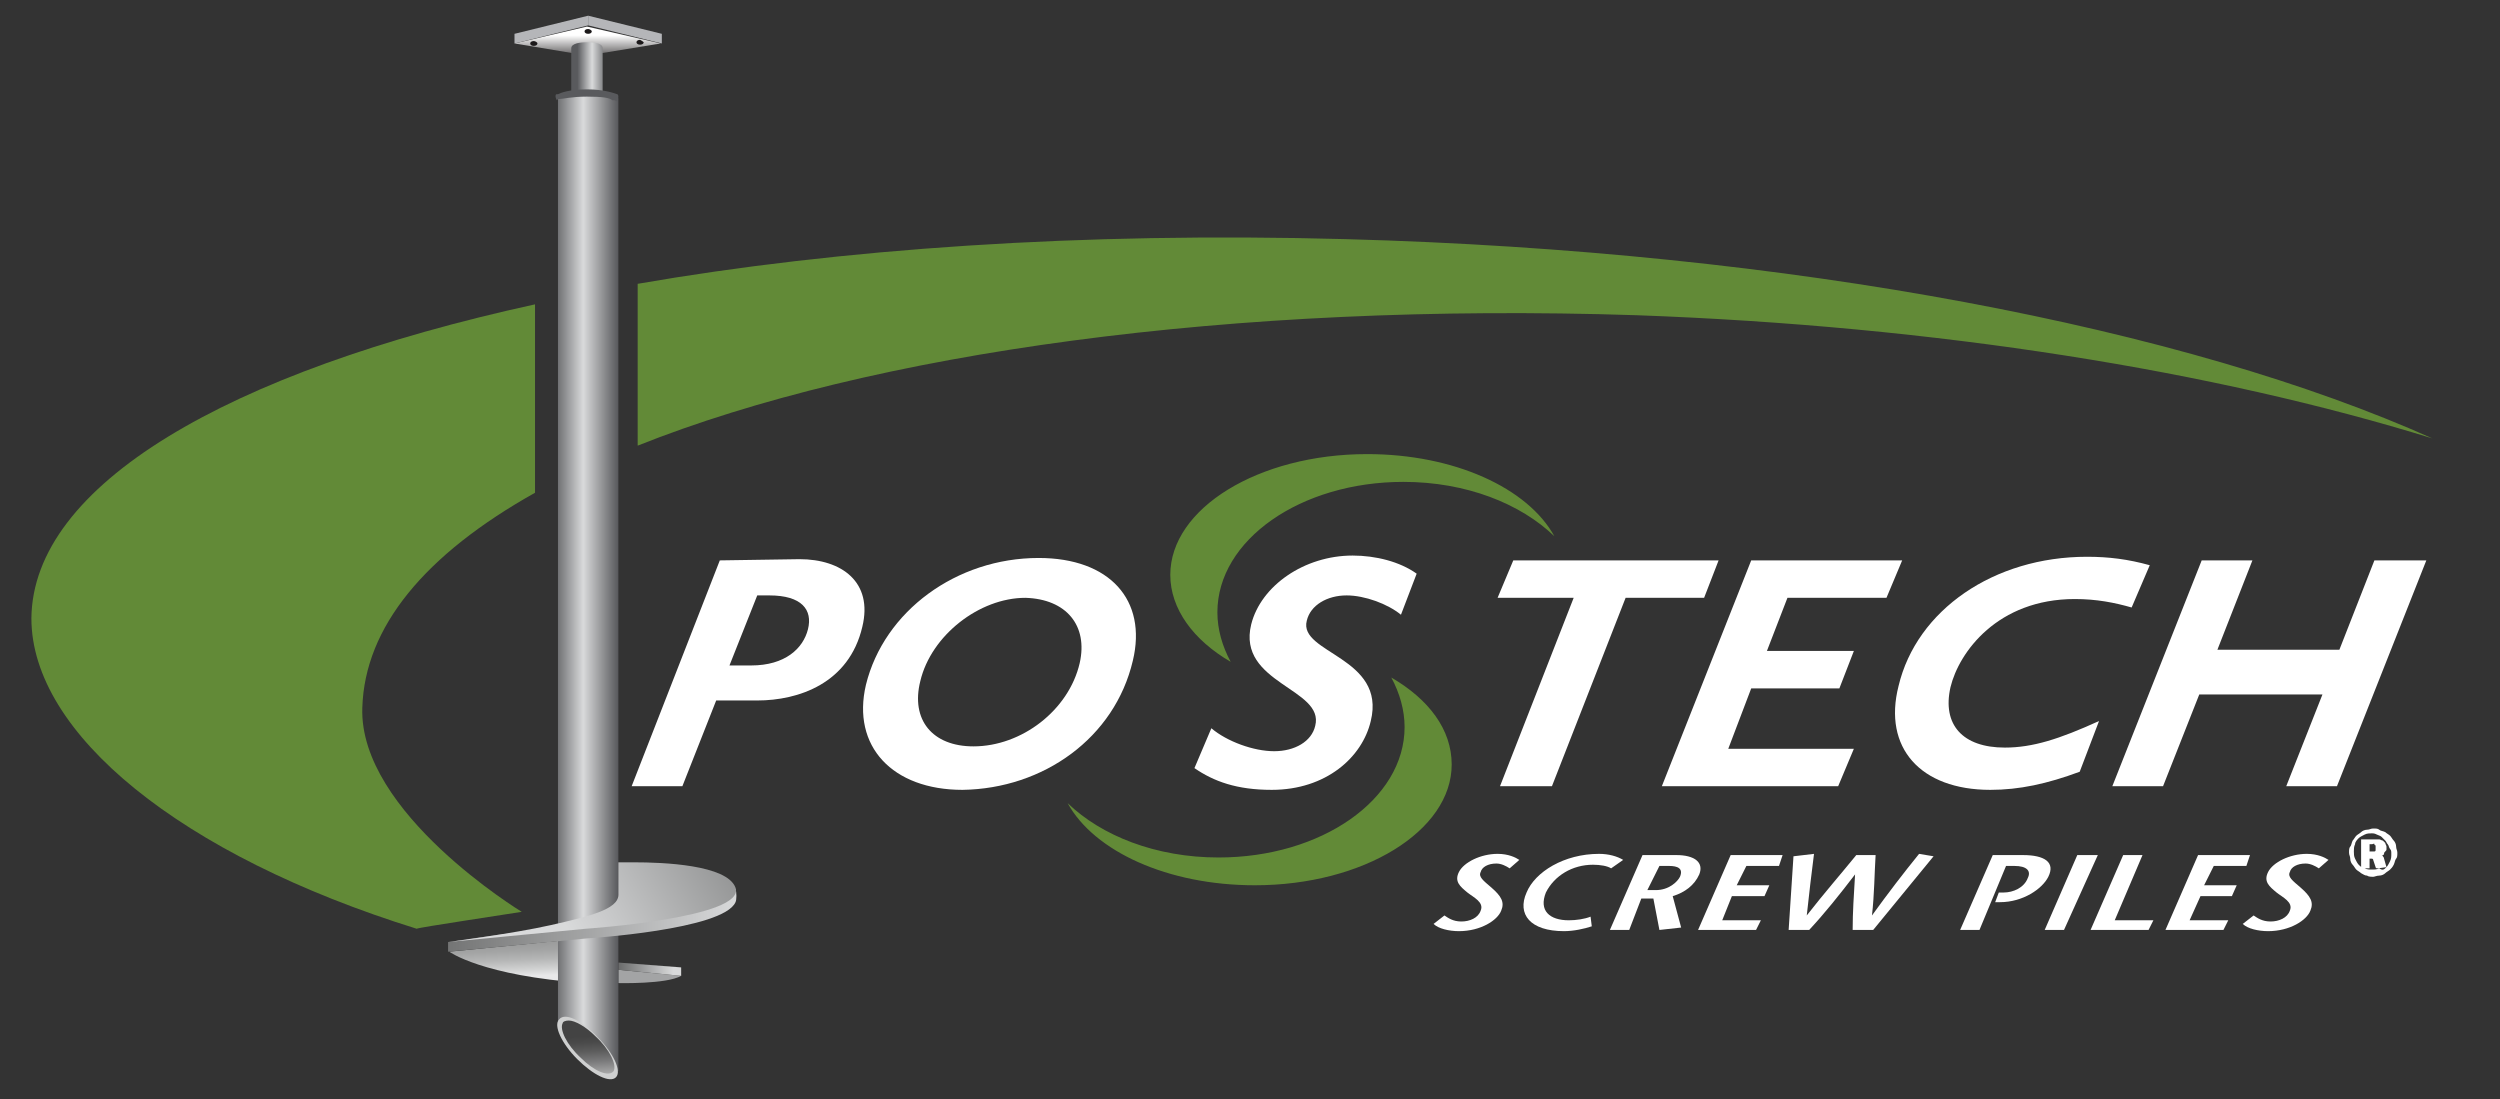 <?xml version="1.0" encoding="utf-8"?>
<!-- Generator: Adobe Illustrator 25.3.1, SVG Export Plug-In . SVG Version: 6.00 Build 0)  -->
<svg version="1.1" id="Calque_1" xmlns="http://www.w3.org/2000/svg" xmlns:xlink="http://www.w3.org/1999/xlink" x="0px" y="0px"
	 viewBox="0 0 207 91" style="enable-background:new 0 0 207 91;" xml:space="preserve">
<rect x="0" y="0" width="207" height="91" fill="#333333" stroke="none"/>
<style type="text/css">
	.st0{fill:#FFFFFF;}
	.st1{fill:#628A37;}
	.st2{clip-path:url(#SVGID_2_);fill:url(#SVGID_3_);}
	.st3{fill:#A3A4A5;}
	.st4{clip-path:url(#SVGID_5_);fill:url(#SVGID_6_);}
	.st5{clip-path:url(#SVGID_8_);fill:url(#SVGID_9_);}
	.st6{clip-path:url(#SVGID_11_);fill:url(#SVGID_12_);}
	.st7{fill:#B5B6B9;}
	.st8{fill:#1C191A;}
	.st9{clip-path:url(#SVGID_14_);fill:url(#SVGID_15_);}
	.st10{fill:#595A5D;}
	.st11{fill:#CFD0D0;}
	.st12{clip-path:url(#SVGID_17_);fill:url(#SVGID_18_);}
	.st13{clip-path:url(#SVGID_20_);fill:url(#SVGID_21_);}
	.st14{clip-path:url(#SVGID_23_);fill:url(#SVGID_24_);}
</style>
<path class="st0" d="M62.7,49.3h1c2.7,0,3.6,1.2,3.2,2.8s-1.9,3-4.7,3h-1.8L62.7,49.3z M59.6,46.4l-7.3,18.7h4.2l2.8-7.1h3.4
	c3.4,0,7.6-1.4,8.7-6.1c0.9-3.7-1.7-5.6-5.2-5.6L59.6,46.4L59.6,46.4z"/>
<path class="st0" d="M89.4,54.9c-0.9,3.9-4.8,6.9-8.8,6.9c-3.4,0-5.2-2.2-4.4-5.4c0.9-3.8,4.9-6.9,8.7-6.9
	C88.3,49.6,90.1,51.8,89.4,54.9 M93.8,54.7c1.2-5-1.9-8.5-7.8-8.5c-6.8,0-12.8,4.4-14.3,10.5c-1.2,5.1,2.2,8.7,8,8.7
	C86.4,65.3,92.3,61.1,93.8,54.7"/>
<path class="st0" d="M116,50.9c-1.1-0.9-3-1.6-4.5-1.6c-1.6,0-3,0.8-3.3,2.1c-0.7,2.7,6.6,3,5.3,8.3c-0.7,3-3.7,5.7-8.2,5.7
	c-2.9,0-4.8-0.7-6.4-1.8l1.4-3.3c1.3,1.1,3.5,1.9,5.2,1.9s3.1-0.8,3.4-2.1c0.8-3.1-6.5-3.5-5.3-8.4c0.8-3.2,4.4-5.7,8.4-5.7
	c1.9,0,3.9,0.5,5.3,1.5L116,50.9z"/>
<polygon class="st0" points="141.1,49.5 134.6,49.5 128.5,65.1 124.2,65.1 130.3,49.5 124,49.5 125.3,46.4 142.3,46.4 "/>
<polygon class="st0" points="156.2,49.5 148,49.5 146.3,53.9 153.5,53.9 152.3,57 145,57 143.1,62 153.5,62 152.2,65.1 137.6,65.1 
	145,46.4 157.5,46.4 "/>
<path class="st0" d="M176.5,50.3c-1.4-0.4-2.9-0.7-4.7-0.7c-6.4,0-9.6,4.4-10.3,7.3c-0.7,3.1,1,5,4.5,5c2.3,0,4.5-0.7,7.8-2.2
	l-1.6,4.2c-2.7,1-5,1.5-7.4,1.5c-5.8,0-8.9-3.5-7.6-8.6c1.5-6.3,7.9-10.7,15.6-10.7c1.8,0,3.4,0.2,5.2,0.7L176.5,50.3z"/>
<polygon class="st0" points="193.5,65.1 189.3,65.1 192.3,57.5 182.1,57.5 179.1,65.1 174.9,65.1 182.3,46.4 186.5,46.4 183.6,53.8 
	193.7,53.8 196.6,46.4 200.9,46.4 "/>
<path class="st1" d="M113.2,37.6c7.2,0,13.3,2.8,15.5,6.8c-2.8-2.7-7.3-4.5-12.5-4.5c-8.5,0-15.4,4.8-15.4,10.8
	c0,1.4,0.4,2.8,1.1,4.1c-3.1-1.8-5-4.4-5-7.2C96.9,42.1,104.2,37.6,113.2,37.6"/>
<path class="st1" d="M103.9,73.3c-7.2,0-13.3-2.8-15.5-6.8c2.8,2.7,7.3,4.5,12.5,4.5c8.5,0,15.4-4.8,15.4-10.8
	c0-1.4-0.4-2.8-1.1-4.1c3.1,1.8,5,4.3,5,7.2C120.2,68.8,112.9,73.3,103.9,73.3"/>
<path class="st0" d="M125,71.9c-0.3-0.2-0.7-0.4-1.1-0.4c-0.7,0-1.2,0.3-1.3,0.7c-0.2,0.4,0.2,0.7,0.9,1.3c0.8,0.7,1.1,1.2,0.8,1.9
	c-0.3,0.8-1.7,1.7-3.5,1.7c-0.8,0-1.7-0.2-2.1-0.6l0.9-0.7c0.3,0.2,0.7,0.5,1.4,0.5c0.7,0,1.4-0.3,1.6-0.9c0.3-0.7-0.6-1.1-1.1-1.5
	c-0.6-0.5-1.1-0.9-0.7-1.7c0.4-0.8,1.8-1.5,3.2-1.5c0.9,0,1.5,0.3,1.8,0.5L125,71.9z"/>
<path class="st0" d="M133.4,71.9c-0.3-0.2-0.9-0.3-1.5-0.3c-1.7,0-3.2,0.9-3.9,2.3c-0.6,1.5,0.3,2.3,1.9,2.3c0.6,0,1.3-0.1,1.8-0.3
	l0.1,0.8c-0.6,0.2-1.5,0.4-2.3,0.4c-2.8,0-3.9-1.4-3.1-3.2c0.7-1.7,3.1-3.2,6-3.2c0.8,0,1.5,0.2,2,0.5L133.4,71.9z"/>
<path class="st0" d="M136,70.8h2.8c1.5,0,2.3,0.6,1.9,1.6c-0.4,0.9-1.2,1.5-2.2,1.8l0.7,2.6l-1.8,0.2l-0.5-2.6h-1l-1,2.6h-1.6
	L136,70.8z M136.4,73.7h0.7c1.1,0,1.8-0.7,2-1.1c0.3-0.7-0.2-0.9-0.9-0.9h-0.8L136.4,73.7z"/>
<polygon class="st0" points="147.3,71.7 144.6,71.7 143.8,73.3 146.5,73.3 146.1,74.2 143.4,74.2 142.6,76.2 145.8,76.2 145.4,77 
	140.6,77 143.3,70.8 147.6,70.8 "/>
<path class="st0" d="M155.3,70.8c-0.1,1.6-0.1,3.2-0.3,5l0,0c1.3-1.8,2.6-3.5,3.9-5.1l1.2,0.2l-5,6.1h-1.7c0-1.5,0.1-2.9,0.2-4.6
	l0,0c-1.3,1.7-2.5,3.2-3.8,4.6h-1.7l0.4-6.1l1.7-0.2c-0.2,1.6-0.4,3.2-0.6,5.1l0,0c1.4-1.8,2.8-3.4,4.1-5H155.3z"/>
<path class="st0" d="M163.9,77h-1.6l2.7-6.2h2.5c1.8,0,2.7,0.6,2.1,1.8c-0.5,1-2.1,2.1-4,2.1h-0.4l0.3-0.8h0.4c0.8,0,1.7-0.4,2-1.2
	c0.3-0.6-0.1-1-1.1-1h-0.7L163.9,77z"/>
<polygon class="st0" points="169.3,77 172,70.8 173.7,70.8 170.9,77 "/>
<polygon class="st0" points="175.8,70.8 177.4,70.8 175.1,76.2 178.3,76.2 177.9,77 173.1,77 "/>
<polygon class="st0" points="186,71.7 183.3,71.7 182.5,73.3 185.2,73.3 184.8,74.2 182.2,74.2 181.3,76.2 184.5,76.2 184.1,77 
	179.3,77 182,70.8 186.3,70.8 "/>
<path class="st0" d="M192,71.9c-0.3-0.2-0.7-0.4-1.1-0.4c-0.7,0-1.2,0.3-1.3,0.7c-0.2,0.4,0.2,0.7,0.9,1.3c0.8,0.7,1.1,1.2,0.8,1.9
	c-0.3,0.8-1.7,1.7-3.5,1.7c-0.8,0-1.7-0.2-2.1-0.6l0.9-0.7c0.3,0.2,0.7,0.5,1.4,0.5s1.4-0.3,1.6-0.9c0.3-0.7-0.6-1.1-1.1-1.5
	c-0.6-0.5-1.1-0.9-0.7-1.7c0.4-0.8,1.8-1.5,3.2-1.5c0.9,0,1.5,0.3,1.8,0.5L192,71.9z"/>
<g>
	<g>
		<defs>
			<path id="SVGID_1_" d="M37.2,78.8c0,0,2.7,2,11.3,2.6c3.3,0.2-2.2-3.5-2.2-3.5L37.2,78.8z"/>
		</defs>
		<clipPath id="SVGID_2_">
			<use xlink:href="#SVGID_1_"  style="overflow:visible;"/>
		</clipPath>
		
			<linearGradient id="SVGID_3_" gradientUnits="userSpaceOnUse" x1="-995.411" y1="-412.316" x2="-993.625" y2="-412.316" gradientTransform="matrix(0 1.481 -1.481 6.410000e-02 -566.049 1578.753)">
			<stop  offset="0" style="stop-color:#9C9D9D"/>
			<stop  offset="0.199" style="stop-color:#A3A4A4"/>
			<stop  offset="0.482" style="stop-color:#B5B6B6"/>
			<stop  offset="0.812" style="stop-color:#D3D4D4"/>
			<stop  offset="1" style="stop-color:#E8E8E9"/>
		</linearGradient>
		<polygon class="st2" points="51.8,77.2 51.8,81.6 37.2,82.2 37.2,77.8 		"/>
	</g>
</g>
<path class="st3" d="M51.2,80.3v1.1c0,0,4,0.1,5.2-0.6L51.2,80.3z"/>
<g>
	<g>
		<defs>
			<polygon id="SVGID_4_" points="51.2,80.3 56.4,80.8 56.4,80.1 51.2,79.7 			"/>
		</defs>
		<clipPath id="SVGID_5_">
			<use xlink:href="#SVGID_4_"  style="overflow:visible;"/>
		</clipPath>
		
			<linearGradient id="SVGID_6_" gradientUnits="userSpaceOnUse" x1="-982.654" y1="426.065" x2="-980.868" y2="426.065" gradientTransform="matrix(2.894 0.318 0 -2.894 2894.966 1625.285)">
			<stop  offset="0" style="stop-color:#6A6B6B"/>
			<stop  offset="1.123050e-02" style="stop-color:#6A6B6B"/>
			<stop  offset="0.893" style="stop-color:#D9DADB"/>
			<stop  offset="1" style="stop-color:#D9DADB"/>
		</linearGradient>
		<polygon class="st4" points="51.2,80.8 56.4,81.4 56.4,79.7 51.2,79.1 		"/>
	</g>
</g>
<g>
	<g>
		<defs>
			<polygon id="SVGID_7_" points="42.6,3.6 48.6,4.6 54.7,3.6 48.6,2.2 			"/>
		</defs>
		<clipPath id="SVGID_8_">
			<use xlink:href="#SVGID_7_"  style="overflow:visible;"/>
		</clipPath>
		
			<linearGradient id="SVGID_9_" gradientUnits="userSpaceOnUse" x1="-992.965" y1="-570.995" x2="-991.18" y2="-570.995" gradientTransform="matrix(0 1.283 -1.283 0 -683.913 1276.902)">
			<stop  offset="0" style="stop-color:#FFFFFF"/>
			<stop  offset="1" style="stop-color:#282526"/>
		</linearGradient>
		<rect x="42.6" y="2.2" class="st5" width="12.1" height="2.4"/>
	</g>
</g>
<g>
	<g>
		<defs>
			<path id="SVGID_10_" d="M47.3,4L47.3,4L47.3,4z M47.3,4v5.2c0,0,0.5-0.9,1.3-0.9s1.3,0.9,1.3,0.9V4c0-0.4-0.6-0.5-1.3-0.5
				C48,3.5,47.3,3.6,47.3,4"/>
		</defs>
		<clipPath id="SVGID_11_">
			<use xlink:href="#SVGID_10_"  style="overflow:visible;"/>
		</clipPath>
		
			<linearGradient id="SVGID_12_" gradientUnits="userSpaceOnUse" x1="-470.35" y1="817.072" x2="-468.564" y2="817.072" gradientTransform="matrix(1.46 0 0 3.145 734.486 -2563.34)">
			<stop  offset="0" style="stop-color:#595A5D"/>
			<stop  offset="1.123050e-02" style="stop-color:#595A5D"/>
			<stop  offset="0.477" style="stop-color:#D9DADB"/>
			<stop  offset="1" style="stop-color:#595A5D"/>
		</linearGradient>
		<rect x="47.3" y="3.5" class="st6" width="2.6" height="5.7"/>
	</g>
</g>
<polygon class="st7" points="48.7,2.1 42.6,3.6 42.6,2.8 48.7,1.3 "/>
<polygon class="st7" points="48.7,2.1 54.8,3.6 54.8,2.8 48.7,1.3 "/>
<path class="st8" d="M49,2.6c0,0.1-0.1,0.2-0.3,0.2s-0.3-0.1-0.3-0.2c0-0.1,0.1-0.2,0.3-0.2C48.8,2.4,49,2.5,49,2.6"/>
<path class="st8" d="M44.5,3.6c0,0.1-0.1,0.2-0.3,0.2s-0.3-0.1-0.3-0.2c0-0.1,0.1-0.2,0.3-0.2C44.3,3.4,44.5,3.5,44.5,3.6"/>
<path class="st8" d="M53.3,3.5c0,0.1-0.1,0.2-0.3,0.2s-0.3-0.1-0.3-0.2c0-0.1,0.1-0.2,0.3-0.2C53.2,3.4,53.3,3.5,53.3,3.5"/>
<path class="st1" d="M111.4,19.8c-21.9-0.6-41.9,0.8-58.6,3.7v13.4C72.1,29.2,102,25,135.5,26.1c24.9,0.9,47.8,4.6,65.9,10.2
	C181.1,27.2,148.4,20.8,111.4,19.8"/>
<path class="st1" d="M43.2,75.5c0,0-13.5-8.2-13.2-16.9c0.2-6.7,5.2-12.7,14.3-17.8V25.2c-25.6,5.6-41.6,15-41.7,26
	c0,9.5,12.3,19.6,31.9,25.7C34.6,76.8,42,75.7,43.2,75.5"/>
<g>
	<g>
		<defs>
			<path id="SVGID_13_" d="M46.3,8.1c-0.1,0-0.1,0.1-0.1,0.1v76.5l5,4V8.2c0,0,0-0.1-0.1-0.1c-0.3-0.1-1-0.4-2.4-0.4
				C47.3,7.7,46.5,8,46.3,8.1"/>
		</defs>
		<clipPath id="SVGID_14_">
			<use xlink:href="#SVGID_13_"  style="overflow:visible;"/>
		</clipPath>
		
			<linearGradient id="SVGID_15_" gradientUnits="userSpaceOnUse" x1="-1014.909" y1="827.341" x2="-1013.124" y2="827.341" gradientTransform="matrix(3.079 0 0 3.079 3170.598 -2499.265)">
			<stop  offset="0" style="stop-color:#595A5D"/>
			<stop  offset="1.123050e-02" style="stop-color:#595A5D"/>
			<stop  offset="0.477" style="stop-color:#D9DADB"/>
			<stop  offset="1" style="stop-color:#595A5D"/>
		</linearGradient>
		<rect x="46.2" y="7.7" class="st9" width="5.1" height="81"/>
	</g>
</g>
<path class="st10" d="M51.1,7.8L51.1,7.8c-0.3-0.1-1.1-0.4-2.5-0.4c-1.5,0-2.2,0.3-2.4,0.4h-0.1C46,7.8,46,7.9,46,8
	c0,0.1,0.1,0.3,0.1,0.3l0.1-0.1h0.1c0.3,0,1-0.2,2.3-0.2s1.9,0.1,2.1,0.3h0.2l0.2,0.1c0,0,0.1-0.1,0.1-0.4
	C51.2,7.8,51.1,7.8,51.1,7.8"/>
<path class="st11" d="M49.5,85.9c1.3,1.3,2,2.8,1.5,3.3s-1.9-0.2-3.2-1.5s-2-2.8-1.5-3.3C46.8,83.8,48.2,84.5,49.5,85.9"/>
<g>
	<g>
		<defs>
			<path id="SVGID_16_" d="M46.6,84.7c-0.3,0.5,0.3,1.8,1.5,2.9c1.1,1.1,2.3,1.6,2.7,1.1c0.3-0.5-0.3-1.8-1.5-2.9
				c-0.8-0.8-1.7-1.3-2.2-1.3C46.8,84.5,46.6,84.6,46.6,84.7"/>
		</defs>
		<clipPath id="SVGID_17_">
			<use xlink:href="#SVGID_16_"  style="overflow:visible;"/>
		</clipPath>
		
			<linearGradient id="SVGID_18_" gradientUnits="userSpaceOnUse" x1="-1222.664" y1="77.383" x2="-1220.877" y2="77.383" gradientTransform="matrix(0.166 2.762 -2.762 0.166 464.971 3449.39)">
			<stop  offset="0" style="stop-color:#434343"/>
			<stop  offset="0.114" style="stop-color:#434343"/>
			<stop  offset="0.22" style="stop-color:#4A4A4A"/>
			<stop  offset="0.369" style="stop-color:#5C5C5C"/>
			<stop  offset="0.544" style="stop-color:#7A7A7B"/>
			<stop  offset="0.74" style="stop-color:#A5A5A5"/>
			<stop  offset="0.95" style="stop-color:#DADADB"/>
			<stop  offset="1" style="stop-color:#E8E8E9"/>
		</linearGradient>
		<polygon class="st12" points="51,84.2 51.3,89.2 46.3,89.5 46,84.5 		"/>
	</g>
</g>
<g>
	<g>
		<defs>
			<path id="SVGID_19_" d="M42.2,77.3c-0.4,0-5.1,0.7-5.1,0.7v0.8l11.5-1.1c0,0,11.3-0.7,12.3-3c0.1-0.2,0.1-0.8,0-1.1
				C61,73.7,47.3,76.7,42.2,77.3"/>
		</defs>
		<clipPath id="SVGID_20_">
			<use xlink:href="#SVGID_19_"  style="overflow:visible;"/>
		</clipPath>
		
			<linearGradient id="SVGID_21_" gradientUnits="userSpaceOnUse" x1="-1416.068" y1="562.665" x2="-1414.283" y2="562.665" gradientTransform="matrix(16.835 -0.728 0 -16.833 23874.072 8517.035)">
			<stop  offset="0" style="stop-color:#6A6B6B"/>
			<stop  offset="1.123050e-02" style="stop-color:#6A6B6B"/>
			<stop  offset="0.893" style="stop-color:#D9DADB"/>
			<stop  offset="1" style="stop-color:#D9DADB"/>
		</linearGradient>
		<polygon class="st13" points="37.1,79.8 61,78.8 61,72.7 37.1,73.7 		"/>
	</g>
</g>
<g>
	<g>
		<defs>
			<path id="SVGID_22_" d="M51.2,71.4v2.7c0,1.2-2.5,1.8-5.6,2.5S37.1,78,37.1,78l11.4-1.1c0,0,13.3-0.9,12.4-3.4
				c-0.7-1.9-6-2.1-8.4-2.1C51.7,71.4,51.2,71.4,51.2,71.4"/>
		</defs>
		<clipPath id="SVGID_23_">
			<use xlink:href="#SVGID_22_"  style="overflow:visible;"/>
		</clipPath>
		
			<linearGradient id="SVGID_24_" gradientUnits="userSpaceOnUse" x1="-1572.111" y1="705.437" x2="-1570.324" y2="705.437" gradientTransform="matrix(-12.445 7.582 7.044 12.139 -24467.592 3420.603)">
			<stop  offset="0" style="stop-color:#6A6B6B"/>
			<stop  offset="1.123050e-02" style="stop-color:#6A6B6B"/>
			<stop  offset="0.893" style="stop-color:#D9DADB"/>
			<stop  offset="1" style="stop-color:#D9DADB"/>
		</linearGradient>
		<polygon class="st14" points="55.4,60.3 34.3,73.1 43.6,89.1 64.7,76.3 		"/>
	</g>
</g>
<g>
	<path class="st0" d="M196.5,68.6c0.2,0,0.4,0,0.5,0.1s0.3,0.1,0.5,0.2c0.1,0.1,0.3,0.2,0.4,0.3c0.1,0.1,0.2,0.3,0.3,0.4
		s0.2,0.3,0.2,0.5s0.1,0.3,0.1,0.5s0,0.4-0.1,0.5s-0.1,0.3-0.2,0.5s-0.2,0.3-0.3,0.4s-0.3,0.2-0.4,0.3c-0.1,0.1-0.3,0.2-0.5,0.2
		s-0.4,0.1-0.5,0.1s-0.4,0-0.5-0.1c-0.2,0-0.3-0.1-0.5-0.2c-0.1-0.1-0.3-0.2-0.4-0.3c-0.1-0.1-0.2-0.3-0.3-0.4s-0.2-0.3-0.2-0.5
		s-0.1-0.3-0.1-0.5s0-0.4,0.1-0.5s0.1-0.3,0.2-0.5c0.1-0.1,0.2-0.3,0.3-0.4s0.3-0.2,0.4-0.3c0.1-0.1,0.3-0.2,0.5-0.2
		S196.3,68.6,196.5,68.6z M197.6,71.8c0.1-0.1,0.2-0.3,0.3-0.5s0.1-0.4,0.1-0.6s0-0.3-0.1-0.4s-0.1-0.3-0.2-0.4
		c-0.1-0.1-0.1-0.2-0.2-0.3c-0.1-0.1-0.2-0.2-0.3-0.3s-0.2-0.1-0.4-0.2s-0.3-0.1-0.4-0.1c-0.2,0-0.4,0-0.6,0.1
		c-0.2,0.1-0.4,0.2-0.5,0.3c-0.1,0.1-0.3,0.3-0.3,0.5c-0.1,0.2-0.1,0.4-0.1,0.6s0,0.4,0.1,0.6s0.2,0.4,0.3,0.5s0.3,0.3,0.5,0.3
		c0.2,0.1,0.4,0.1,0.6,0.1c0.2,0,0.4,0,0.6-0.1C197.3,72.1,197.4,72,197.6,71.8l-0.7,0.1c-0.1,0-0.2,0-0.2-0.1l-0.2-0.6
		c0,0,0-0.1-0.1-0.1s-0.1,0-0.1,0h-0.1v0.8h-0.7v-2.4h1c0.2,0,0.3,0,0.5,0c0.1,0,0.2,0.1,0.3,0.1c0.1,0.1,0.1,0.1,0.2,0.2
		c0,0.1,0.1,0.2,0.1,0.3c0,0.1,0,0.1,0,0.2s0,0.1-0.1,0.2s-0.1,0.1-0.1,0.2s-0.1,0.1-0.2,0.1c0.1,0,0.1,0.1,0.1,0.1s0.1,0.1,0.1,0.2
		L197.6,71.8z M196.4,70.5c0.1,0,0.2,0,0.2,0s0.1,0,0.1-0.1s0-0.1,0-0.1v-0.1v-0.1V70c0,0-0.1,0-0.1-0.1s-0.1,0-0.2,0h-0.2v0.6
		C196.2,70.5,196.4,70.5,196.4,70.5z"/>
</g>
</svg>
